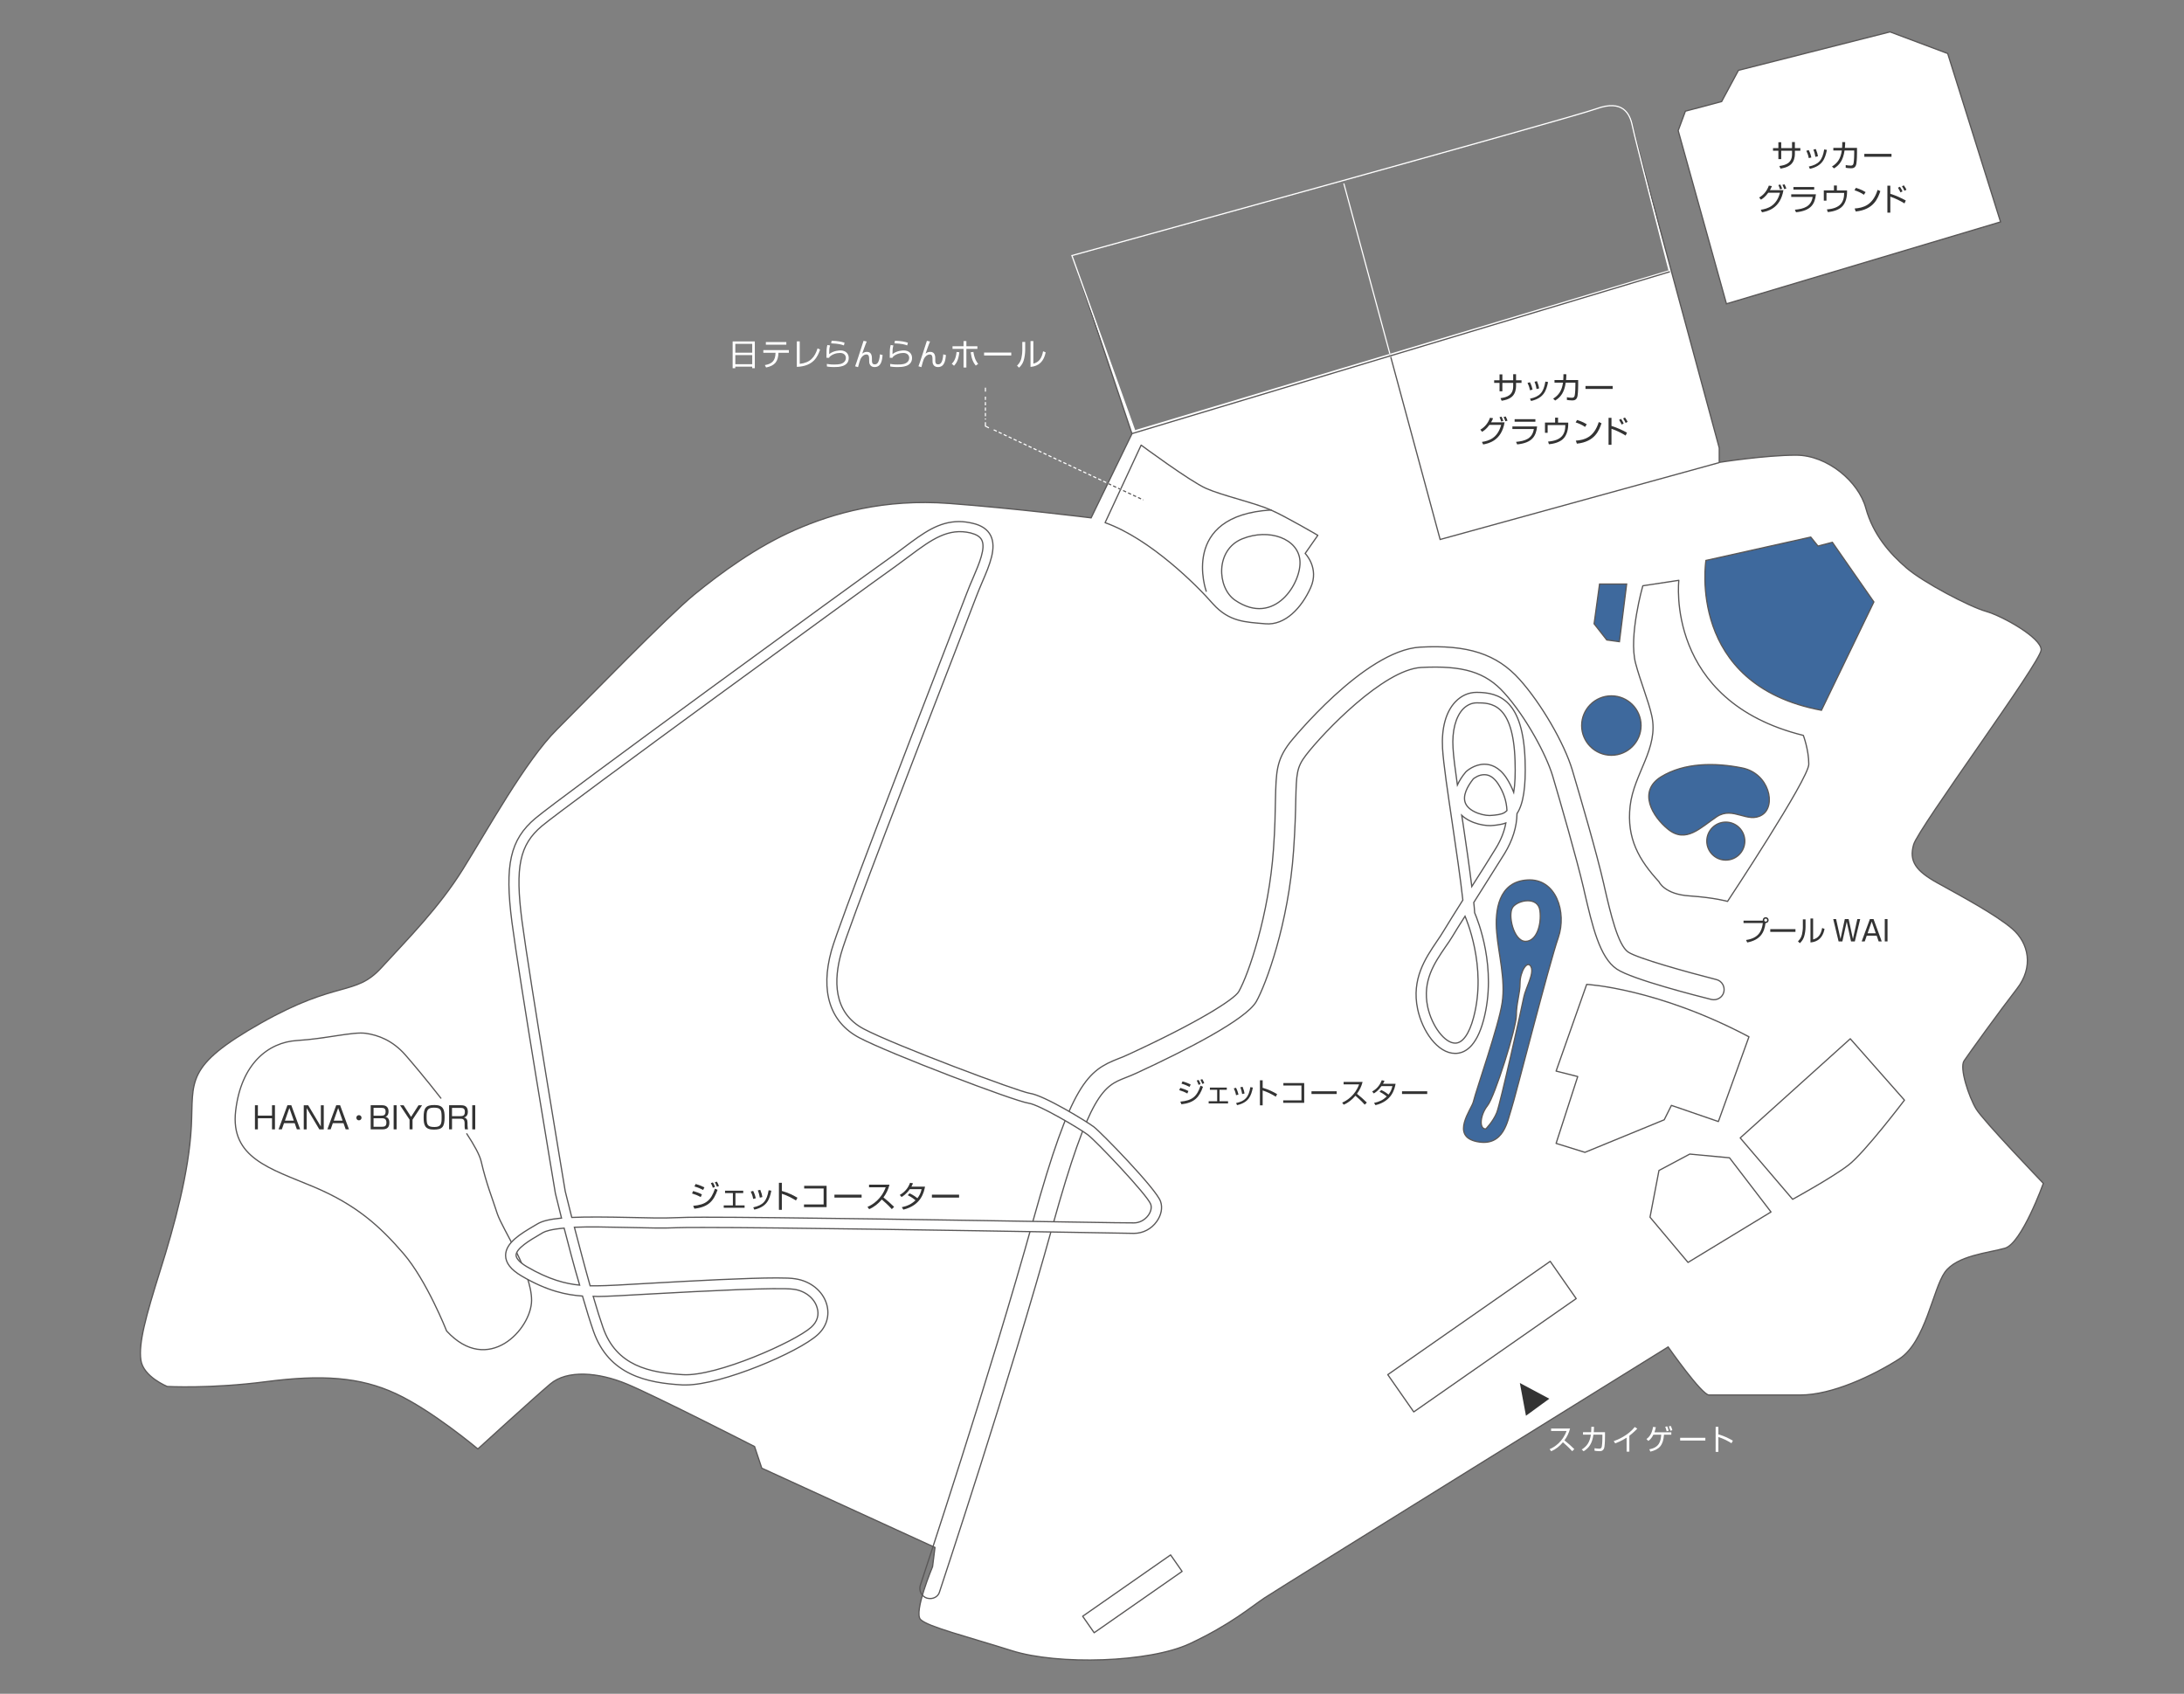 <?xml version="1.0" encoding="utf-8"?>
<!-- Generator: Adobe Illustrator 23.1.0, SVG Export Plug-In . SVG Version: 6.00 Build 0)  -->
<svg version="1.1" id="map" xmlns="http://www.w3.org/2000/svg" xmlns:xlink="http://www.w3.org/1999/xlink" x="0px" y="0px"
	 viewBox="0 0 1000 775.5" style="enable-background:new 0 0 1000 775.5;" xml:space="preserve">
<rect x="0" y="0" width="1000" height="775.5" fill="#808080" stroke="none"/>
<style type="text/css">
	.st0{display:none;}
	.st1{display:inline;fill:#7D7D7D;}
	.st2{fill:#FFFFFF;}
	.st3{fill:none;stroke:#595757;stroke-width:0.567;stroke-miterlimit:10;}
	.st4{fill:#7D7D7D;}
	.st5{fill:none;stroke:#FFFFFF;stroke-width:0.567;stroke-miterlimit:10;}
	.st6{fill:none;stroke:#595757;stroke-width:0.567;stroke-linecap:round;stroke-linejoin:round;stroke-miterlimit:10;}
	.st7{fill:none;stroke:#595757;stroke-width:0.567;stroke-linecap:round;stroke-linejoin:round;stroke-miterlimit:10;}
	.st8{fill:#3E699D;}
	.st9{fill:#333333;}
	.st10{fill:none;stroke:#FFFFFF;stroke-width:0.516;stroke-dasharray:1.504,0.988;}
	.st11{fill:none;stroke:#FFFFFF;stroke-width:0.516;stroke-dasharray:1.516,1;}
	.st12{fill:none;stroke:#595757;stroke-width:0.516;stroke-dasharray:1.516,1;}
	.st13{fill:none;stroke:#FFFFFF;stroke-width:0.516;}
</style>
<g id="_x31_000_x5F_610" class="st0">
	<rect class="st1" width="1000" height="1529.1"/>
</g>
<g>
	<g>
		<path class="st2" d="M218.8,663.4c0,0-20.9-17.6-37.5-25.3c-16.5-7.7-34.1-8.8-59.5-5.5c-25.3,3.3-45.2,2.2-45.2,2.2
			s-11-4.4-12.1-12.1c-1.1-7.7,2.2-19.8,8.8-40.8c6.6-20.9,13.2-45.2,14.3-66.1c1.1-20.9-3.3-27.5,31.9-47.4s43-12.1,55.1-25.3
			c12.1-13.2,26.4-27.5,37.4-45.2c11-17.6,28.6-49.6,43-63.9c14.3-14.3,50.7-51.8,62.8-61.7c12.1-9.9,28.6-22,46.3-29.7
			c17.6-7.7,40.8-14.3,70.5-12.1s65,6.6,65,6.6l18.7-38.5L490.9,117c0,0,228-62.8,240.1-67.2s15.4,2.2,16.5,7.7
			s39.7,147.6,39.7,147.6v6.6c0,0,20.9-3.3,35.2-3.3s28.6,12.1,31.9,24.2c3.3,12.1,11,20.9,18.7,27.5s28.6,17.6,36.3,19.8
			c7.7,2.2,25.3,12.1,25.3,17.6s-56.2,81.5-58.4,89.2s1.1,12.1,11,17.6s26.4,14.3,34.1,20.9c7.7,6.6,9.9,17.6,2.2,27.5
			s-22,29.7-24.2,33s2.2,16.5,5.5,22s30.8,34.1,30.8,34.1s-9.9,27.5-17.6,29.7c-7.7,2.2-22,3.3-27.5,11s-8.8,31.9-20.9,39.7
			c-12.1,7.7-30.8,16.5-45.2,16.5h-41.9c-3.3,0-18.7-22-18.7-22S585.6,727.2,579,731.6c-6.6,4.4-15.4,12.1-34.1,20.9
			c-18.7,8.8-60.6,9.9-81.5,3.3c-20.9-6.6-38.6-11-41.9-14.3s5.5-24.2,5.5-24.2l1.1-8.8l-79.3-36.3l-3.3-9.9
			c0,0-45.2-23.1-58.4-28.6c-13.2-5.5-27.5-6.6-35.2,0C244.2,640.2,218.8,663.4,218.8,663.4"/>
	</g>
	<g>
		<path class="st3" d="M218.8,663.4c0,0-20.9-17.6-37.5-25.3c-16.5-7.7-34.1-8.8-59.5-5.5c-25.3,3.3-45.2,2.2-45.2,2.2
			s-11-4.4-12.1-12.1c-1.1-7.7,2.2-19.8,8.8-40.8c6.6-20.9,13.2-45.2,14.3-66.1c1.1-20.9-3.3-27.5,31.9-47.4s43-12.1,55.1-25.3
			c12.1-13.2,26.4-27.5,37.4-45.2c11-17.6,28.6-49.6,43-63.9c14.3-14.3,50.7-51.8,62.8-61.7c12.1-9.9,28.6-22,46.3-29.7
			c17.6-7.7,40.8-14.3,70.5-12.1s65,6.6,65,6.6l18.7-38.5L490.9,117c0,0,228-62.8,240.1-67.2s15.4,2.2,16.5,7.7
			s39.7,147.6,39.7,147.6v6.6c0,0,20.9-3.3,35.2-3.3s28.6,12.1,31.9,24.2c3.3,12.1,11,20.9,18.7,27.5s28.6,17.6,36.3,19.8
			c7.7,2.2,25.3,12.1,25.3,17.6s-56.2,81.5-58.4,89.2s1.1,12.1,11,17.6s26.4,14.3,34.1,20.9c7.7,6.6,9.9,17.6,2.2,27.5
			s-22,29.7-24.2,33s2.2,16.5,5.5,22s30.8,34.1,30.8,34.1s-9.9,27.5-17.6,29.7c-7.7,2.2-22,3.3-27.5,11s-8.8,31.9-20.9,39.7
			c-12.1,7.7-30.8,16.5-45.2,16.5h-41.9c-3.3,0-18.7-22-18.7-22S585.6,727.2,579,731.6c-6.6,4.4-15.4,12.1-34.1,20.9
			c-18.7,8.8-60.6,9.9-81.5,3.3c-20.9-6.6-38.6-11-41.9-14.3s5.5-24.2,5.5-24.2l1.1-8.8l-79.3-36.3l-3.3-9.9
			c0,0-45.2-23.1-58.4-28.6c-13.2-5.5-27.5-6.6-35.2,0C244.2,640.2,218.8,663.4,218.8,663.4z"/>
	</g>
	<g>
		<polygon class="st2" points="790.5,139.1 768.4,59.8 771.7,50.9 788.3,46.5 796,32.2 865.4,14.6 891.8,24.5 916,101.6 		"/>
	</g>
	<g>
		<polygon class="st3" points="790.5,139.1 768.4,59.8 771.7,50.9 788.3,46.5 796,32.2 865.4,14.6 891.8,24.5 916,101.6 		"/>
	</g>
	<g>
		<path class="st4" d="M519.5,197l-28.7-80c0,0,228-62.8,240.1-67.2c12.1-4.4,15.4,2.2,16.5,7.7s16.8,66.2,16.8,66.2"/>
	</g>
	<g>
		<path class="st5" d="M519.5,197l-28.7-80c0,0,228-62.8,240.1-67.2c12.1-4.4,15.4,2.2,16.5,7.7s16.8,66.2,16.8,66.2"/>
	</g>
	<g>
		<polyline class="st3" points="615.3,84 659.4,247 787.2,211.8 		"/>
	</g>
	<g>
		<line class="st5" x1="615.3" y1="84" x2="636.8" y2="163.5"/>
	</g>
	<g>
		<line class="st3" x1="764.6" y1="124.4" x2="518.4" y2="198.5"/>
	</g>
	<g>
		<path class="st6" d="M213.73,519.1c3.38,5.14,5.88,9.65,6.57,12.6c2.5,10.7,5,16.5,7.4,24c2.5,7.4,15.7,26.4,15.7,39.7
			c-0.1,13.2-19.9,34.6-38.9,14c0,0-9.1-23.1-19.8-35.5s-21.5-22.3-41.3-30.6s-38-13.2-35.5-34.7s14.9-31.4,28.1-32.2
			c13.2-0.8,25.6-4.1,31.4-3.3c5.8,0.8,12.4,3.3,18.2,9.9c2.61,2.97,9.37,10.94,16.26,19.79"/>
	</g>
	<g>
		<path class="st6" d="M506,239.3l16.5-35.5c0,0,22.3,16.5,29.7,19.8s22.3,6.6,29.7,9.9c7.4,3.3,21.5,11.6,21.5,11.6l-5.8,8.3
			c0,0,6.6,6.6,2.5,15.7s-11.6,17.3-20.7,16.5c-9.1-0.8-16.5-0.8-24-9.1C548.2,268.2,526.7,246.7,506,239.3z"/>
	</g>
	<g>
		<path class="st6" d="M552.3,270.7c0,0-12.4-34.7,29.7-37.2"/>
	</g>
	<g>
		<path class="st6" d="M565.5,274.8c-8.3-5.7-9.1-23.1,3.3-28.1c12.4-5,25.6,0,26.4,9.9C596.1,266.6,583.7,287.2,565.5,274.8z"/>
	</g>
	<g>
		<path class="st6" d="M759.6,403.7c-9.1-9.9-14.9-19.8-13.2-34.7c1.7-14.9,13.2-26.4,9.9-41.3c-1.4-6.5-5.3-16-7.4-24
			c-3.3-12.4,3.3-35.5,3.3-35.5l16.5-2.5c0,0-6.6,55.3,57,71c0,0,2.5,6.6,2.5,13.2S791,412.7,791,412.7s-5.8-1.7-17.3-2.5
			C762.1,409.5,759.6,403.7,759.6,403.7z"/>
	</g>
	<g>
		<path class="st6" d="M712.5,490.4l14-39.7c0,0,32.2,1.7,74.3,24l-14,38.8l-21.5-7.4l-3.3,6.6l-36.3,14.9l-13.2-4.1l9.9-30.6
			L712.5,490.4z"/>
	</g>
</g>
<polygon class="st6" points="772.9,578 755.5,557.3 759.6,535.9 773.7,528.4 791.9,530.1 810.9,554.9 "/>
<g>
	<g>
		<path class="st6" d="M820.8,549.1l-24-28.1l50.4-45.4l24.8,28.1c0,0-18.2,24-25.6,29.7C838.9,539.2,820.8,549.1,820.8,549.1z"/>
	</g>
</g>
<rect x="633.44" y="601.3" transform="matrix(0.82 -0.572 0.572 0.82 -227.936 498.648)" class="st7" width="90.7" height="20.8"/>
<rect x="494.21" y="724.92" transform="matrix(0.82 -0.572 0.572 0.82 -324.18 428.261)" class="st7" width="49.1" height="9.2"/>
<g>
	<g>
		<path class="st8" d="M763.8,379.7c-7.2-5.8-14-17.3-3.3-24c10.7-6.6,24.8-6.6,37.2-4.1s15.7,17.4,9.1,21.5
			c-6.6,4.1-13.2-4.1-20.7,0.8C778.6,378.9,772,386.3,763.8,379.7"/>
	</g>
	<g>
		<path class="st3" d="M763.8,379.7c-7.2-5.8-14-17.3-3.3-24c10.7-6.6,24.8-6.6,37.2-4.1s15.7,17.4,9.1,21.5
			c-6.6,4.1-13.2-4.1-20.7,0.8C778.6,378.9,772,386.3,763.8,379.7z"/>
	</g>
	<g>
		<path class="st8" d="M798.9,385.1c0,4.8-3.9,8.7-8.7,8.7s-8.7-3.9-8.7-8.7c0-4.8,3.9-8.7,8.7-8.7S798.9,380.3,798.9,385.1"/>
	</g>
	<g>
		<path class="st3" d="M798.9,385.1c0,4.8-3.9,8.7-8.7,8.7s-8.7-3.9-8.7-8.7c0-4.8,3.9-8.7,8.7-8.7S798.9,380.3,798.9,385.1z"/>
	</g>
	<g>
		<path class="st8" d="M781.1,256.6c0,0-9.1,57,52.9,68.6l24-49.6l-19-27.3l-6.6,1.7l-3.3-4.1L781.1,256.6z"/>
	</g>
	<g>
		<path class="st3" d="M781.1,256.6c0,0-9.1,57,52.9,68.6l24-49.6l-19-27.3l-6.6,1.7l-3.3-4.1L781.1,256.6z"/>
	</g>
	<g>
		<path class="st8" d="M699.3,402.9c-13.2,0.8-14.9,14-14,24c0.8,9.9,4.1,21.5,2.5,32.2s-11.7,39.3-13.2,45.4
			c-0.8,3.3-10.7,15.7,1.7,18.2s14-9.9,15.7-14.9c1.7-5,17.4-66.9,21.5-78.5C717.5,417.7,712.5,402,699.3,402.9 M697.7,456.6
			c-0.8,4.1-10.7,48.7-12.4,52.9c-1.7,4.1-5,7.4-5,7.4c-3.3,0-2.5-6.6,0.8-10.7s13.2-35.5,13.2-41.3S696,455,696,450s3.3-10.7,5-7.4
			C702.6,445.8,698.5,452.4,697.7,456.6 M698.5,431c-5.5,0-8.3-12.4-5.8-15.7c2.5-3.3,11.6-5,12.4,1.7
			C705.9,423.5,703.5,431,698.5,431"/>
	</g>
	<g>
		<path class="st3" d="M699.3,402.9c-13.2,0.8-14.9,14-14,24c0.8,9.9,4.1,21.5,2.5,32.2s-11.7,39.3-13.2,45.4
			c-0.8,3.3-10.7,15.7,1.7,18.2s14-9.9,15.7-14.9c1.7-5,17.4-66.9,21.5-78.5C717.5,417.7,712.5,402,699.3,402.9z M697.7,456.6
			c-0.8,4.1-10.7,48.7-12.4,52.9c-1.7,4.1-5,7.4-5,7.4c-3.3,0-2.5-6.6,0.8-10.7s13.2-35.5,13.2-41.3S696,455,696,450s3.3-10.7,5-7.4
			C702.6,445.8,698.5,452.4,697.7,456.6z M698.5,431c-5.5,0-8.3-12.4-5.8-15.7c2.5-3.3,11.6-5,12.4,1.7
			C705.9,423.5,703.5,431,698.5,431z"/>
	</g>
	<g>
		<path class="st8" d="M751.4,332.2c0,7.5-6.1,13.6-13.6,13.6s-13.6-6.1-13.6-13.6s6.1-13.6,13.6-13.6
			C745.3,318.6,751.4,324.7,751.4,332.2"/>
	</g>
	<g>
		<path class="st3" d="M751.4,332.2c0,7.5-6.1,13.6-13.6,13.6s-13.6-6.1-13.6-13.6s6.1-13.6,13.6-13.6
			C745.3,318.6,751.4,324.7,751.4,332.2z"/>
	</g>
	<g>
		<polygon class="st8" points="741.5,293.8 735.7,293 729.9,285.6 732.4,267.4 744.8,267.4 		"/>
	</g>
	<g>
		<polygon class="st3" points="741.5,293.8 735.7,293 729.9,285.6 732.4,267.4 744.8,267.4 		"/>
	</g>
	<g>
		<path class="st3" d="M425.9,731.9c-0.5,0-1-0.1-1.5-0.2c-2.5-0.8-3.8-3.5-3-5.9c0.3-1,32.1-96.5,51.7-167.2
			c17.5-63,25-68.4,39-73.9c1.4-0.5,2.8-1.1,4.3-1.8c32-14.7,48.7-25.3,50.8-28.9c4.5-7.9,13.8-35.2,15.9-65.2
			c0.7-9.8,0.8-16.9,0.9-22.6c0.3-12.8,0.4-18.1,6.6-26.2c0.3-0.4,34-42.2,59.6-43.7c21.8-1.2,35.1,3.1,45.6,14.8
			c9.8,10.9,20.4,29.1,24.1,41.4c3.8,12.8,11.2,38.1,14.4,52.1l0.4,1.8c2.7,11.7,6.1,26.3,10.8,29.5c4.3,2.9,27.1,9.2,40.4,12.6
			c2.5,0.6,4,3.2,3.4,5.7s-3.2,4-5.7,3.4c-6-1.5-36.4-9.2-43.3-13.9c-7.9-5.3-11.2-19.8-14.8-35.2l-0.4-1.8
			c-3.2-13.7-10.7-39.7-14.2-51.5c-2.9-9.6-12.1-26.8-22.1-37.9c-8.6-9.6-18.9-12.7-38.1-11.7c-17.2,1-44.7,29.7-52.7,40.1
			c-4.3,5.6-4.4,8.5-4.7,20.6c-0.1,5.5-0.3,13-1,23.1c-2.3,33.4-12.7,61.5-17.1,69.2c-4.8,8.3-32.5,22.4-55,32.8
			c-1.7,0.8-3.3,1.4-4.8,2c-9.9,3.9-16.4,6.4-33.4,67.7c-19.6,70.9-51.5,166.7-51.8,167.7C429.7,730.7,427.9,731.9,425.9,731.9z"/>
	</g>
	<g>
		<path class="st2" d="M314,634.1c-0.5,0-0.9,0-1.4,0c-16.3-0.9-33.9-4.5-40.9-24.7c-1.4-4-3.1-9.4-5-16c-7.2-0.5-16-2.2-27.9-9.2
			c-4.9-2.9-7.3-6-7.3-9.4c0-5.8,6.9-9.9,13-13.5l1.7-1c2.2-1.3,5.6-2.1,10.9-2.6c-1.7-6.8-2.8-11.3-2.8-11.3
			c-0.2-1.2-16.6-98.8-19.9-124.2c-3.4-26.2-0.8-37.8,10.7-47.5c10.7-9.1,145.8-107.6,162.1-119.1c2.4-1.7,4.7-3.4,6.8-5
			c8.8-6.6,15.8-11.8,25.2-11.8c2,0,4.1,0.3,6.2,0.8c4,0.9,6.8,2.8,8.2,5.6c2.8,5.6-0.4,13.3-3.9,21.4c-0.9,2.2-1.9,4.4-2.7,6.6
			c-1.2,3.1-5,13-10.2,26.5c-17,43.9-48.6,125.6-51.7,136.9c-3.2,11.5-4,26.9,10.4,34.5c14,7.4,70.8,28.7,76.1,29.5
			c6.5,0.9,26,12.9,29.2,15.3s28.6,28.4,30.6,34.2c1,2.9,0.3,6.3-1.8,9.2c-2.4,3.4-6.3,5.4-10.4,5.4c-1.6,0-12.7-0.2-29.5-0.5
			c-46.8-0.8-134-2.2-167.5-2.2c-5.9,0-9.9,0-11.9,0.1c-6.3,0.3-14.4,0.1-22.8-0.1c-8.8-0.2-18.1-0.4-24.5-0.1
			c2,7.6,4.6,17.6,7.2,26.8c1.2,0,2.4,0,3.6,0c3.2,0,13.1-0.5,24.6-1.2c19.5-1.1,43.8-2.4,57.3-2.4c4,0,6.7,0.1,8.4,0.4
			c6.9,1,12.6,5.5,14.4,11.6c1.5,5.1,0,10.3-4.1,14C365.7,619.1,330.5,634.1,314,634.1 M271.6,593.5c1.7,5.9,3.2,10.6,4.5,14.3
			c6.1,17.6,21.3,20.7,36.7,21.6c15.3,0.9,51.2-15.1,58.6-21.7c2.8-2.5,3.8-5.7,2.7-9.1c-1.3-4.3-5.5-7.6-10.6-8.3
			c-6.7-1-41.3,0.8-64.8,2.1c-12,0.7-21.5,1.2-24.9,1.2C273.1,593.6,272.4,593.5,271.6,593.5 M258.3,562.3c-5.9,0.5-8.5,1.4-9.6,2
			l-1.7,1c-4.3,2.5-10.7,6.3-10.7,9.4c0,1.5,1.8,3.4,5,5.3c10.1,5.9,17.8,7.8,24.1,8.4C262.7,579.3,260.2,569.6,258.3,562.3
			 M322.2,557.3c33.6,0,120.8,1.4,167.6,2.2c16.2,0.3,27.9,0.4,29.4,0.4c2.5,0,5-1.3,6.6-3.5c1.2-1.7,1.6-3.5,1.1-5
			c-1.4-4.1-25.1-29.1-28.9-31.9c-3.9-2.9-22.1-13.7-27-14.4c-6.5-0.9-64-22.8-77.6-30c-13.4-7.1-17.9-21.2-12.7-39.9
			c3.2-11.5,34.8-93.4,51.8-137.3c5.2-13.5,9-23.3,10.2-26.4c0.9-2.3,1.8-4.6,2.8-6.8c2.9-6.8,5.9-13.8,4-17.5
			c-0.8-1.5-2.4-2.5-5.1-3.2c-10.2-2.4-17.7,2.9-27.6,10.3c-2.2,1.6-4.4,3.3-6.9,5.1c-13.2,9.3-151.1,109.8-161.8,118.8
			c-10.2,8.6-12.3,18.7-9.1,43.4c3.3,25.2,19.6,122.6,19.8,123.8c0,0,1.2,4.8,3,12c6.7-0.3,16.5-0.2,25.8,0
			c8.2,0.2,16.2,0.4,22.5,0.1C312.2,557.4,316.2,557.3,322.2,557.3"/>
	</g>
	<g>
		<path class="st3" d="M314,634.1c-0.5,0-0.9,0-1.4,0c-16.3-0.9-33.9-4.5-40.9-24.7c-1.4-4-3.1-9.4-5-16c-7.2-0.5-16-2.2-27.9-9.2
			c-4.9-2.9-7.3-6-7.3-9.4c0-5.8,6.9-9.9,13-13.5l1.7-1c2.2-1.3,5.6-2.1,10.9-2.6c-1.7-6.8-2.8-11.3-2.8-11.3
			c-0.2-1.2-16.6-98.8-19.9-124.2c-3.4-26.2-0.8-37.8,10.7-47.5c10.7-9.1,145.8-107.6,162.1-119.1c2.4-1.7,4.7-3.4,6.8-5
			c8.8-6.6,15.8-11.8,25.2-11.8c2,0,4.1,0.3,6.2,0.8c4,0.9,6.8,2.8,8.2,5.6c2.8,5.6-0.4,13.3-3.9,21.4c-0.9,2.2-1.9,4.4-2.7,6.6
			c-1.2,3.1-5,13-10.2,26.5c-17,43.9-48.6,125.6-51.7,136.9c-3.2,11.5-4,26.9,10.4,34.5c14,7.4,70.8,28.7,76.1,29.5
			c6.5,0.9,26,12.9,29.2,15.3s28.6,28.4,30.6,34.2c1,2.9,0.3,6.3-1.8,9.2c-2.4,3.4-6.3,5.4-10.4,5.4c-1.6,0-12.7-0.2-29.5-0.5
			c-46.8-0.8-134-2.2-167.5-2.2c-5.9,0-9.9,0-11.9,0.1c-6.3,0.3-14.4,0.1-22.8-0.1c-8.8-0.2-18.1-0.4-24.5-0.1
			c2,7.6,4.6,17.6,7.2,26.8c1.2,0,2.4,0,3.6,0c3.2,0,13.1-0.5,24.6-1.2c19.5-1.1,43.8-2.4,57.3-2.4c4,0,6.7,0.1,8.4,0.4
			c6.9,1,12.6,5.5,14.4,11.6c1.5,5.1,0,10.3-4.1,14C365.7,619.1,330.5,634.1,314,634.1z M271.6,593.5c1.7,5.9,3.2,10.6,4.5,14.3
			c6.1,17.6,21.3,20.7,36.7,21.6c15.3,0.9,51.2-15.1,58.6-21.7c2.8-2.5,3.8-5.7,2.7-9.1c-1.3-4.3-5.5-7.6-10.6-8.3
			c-6.7-1-41.3,0.8-64.8,2.1c-12,0.7-21.5,1.2-24.9,1.2C273.1,593.6,272.4,593.5,271.6,593.5z M258.3,562.3c-5.9,0.5-8.5,1.4-9.6,2
			l-1.7,1c-4.3,2.5-10.7,6.3-10.7,9.4c0,1.5,1.8,3.4,5,5.3c10.1,5.9,17.8,7.8,24.1,8.4C262.7,579.3,260.2,569.6,258.3,562.3z
			 M322.2,557.3c33.6,0,120.8,1.4,167.6,2.2c16.2,0.3,27.9,0.4,29.4,0.4c2.5,0,5-1.3,6.6-3.5c1.2-1.7,1.6-3.5,1.1-5
			c-1.4-4.1-25.1-29.1-28.9-31.9c-3.9-2.9-22.1-13.7-27-14.4c-6.5-0.9-64-22.8-77.6-30c-13.4-7.1-17.9-21.2-12.7-39.9
			c3.2-11.5,34.8-93.4,51.8-137.3c5.2-13.5,9-23.3,10.2-26.4c0.9-2.3,1.8-4.6,2.8-6.8c2.9-6.8,5.9-13.8,4-17.5
			c-0.8-1.5-2.4-2.5-5.1-3.2c-10.2-2.4-17.7,2.9-27.6,10.3c-2.2,1.6-4.4,3.3-6.9,5.1c-13.2,9.3-151.1,109.8-161.8,118.8
			c-10.2,8.6-12.3,18.7-9.1,43.4c3.3,25.2,19.6,122.6,19.8,123.8c0,0,1.2,4.8,3,12c6.7-0.3,16.5-0.2,25.8,0
			c8.2,0.2,16.2,0.4,22.5,0.1C312.2,557.4,316.2,557.3,322.2,557.3z"/>
	</g>
	<g>
		<path class="st3" d="M666.3,482.3L666.3,482.3c-8.1,0-15.1-10.3-17.2-20.3c-2.9-13.8,3.6-23.3,8.8-31c1.1-1.6,2.1-3.1,3-4.6
			c2.1-3.5,5.5-8.9,8.9-14.3c-1.1-10-3-22.7-4.8-35c-2.1-14.2-4.1-27.5-4.5-34.5c-0.5-9.2,1.5-16.7,5.9-21.3c2.7-2.8,6-4.3,9.7-4.3
			c10.5,0,21.3,3.7,22.2,31.2c0.4,12.1-0.8,19.9-3.7,24.3c-0.1,6.1-2,12.2-5.7,18.3c-3.1,5-7.5,11.9-11.7,18.6l-2.4,3.8
			c0.2,1.6,0.3,3.2,0.4,4.7c1.4,3.3,10.4,25.3,4.1,49.1C675.9,479.7,670.4,482.3,666.3,482.3z M670.8,419.5
			c-2.3,3.6-4.4,6.9-5.8,9.3c-0.9,1.5-2,3.1-3.2,4.8c-5,7.3-10.6,15.5-8.1,27.4c1.9,8.8,7.8,16.6,12.6,16.6l0,0
			c3.4,0,6.4-4.2,8.4-11.7C681,442.4,671,420,670.8,419.5z M669.3,373.3c0.2,1.1,0.3,2.1,0.5,3.2c1.5,10.1,3,20.4,4.1,29.4
			c4-6.3,8.1-12.7,11-17.5c2.4-3.9,3.9-7.8,4.6-11.6c-1.6,0.6-3.2,0.8-4.6,1l-1,0.1C680.6,378.4,673.6,377.3,669.3,373.3z
			 M674.6,356.6c-2.6,3.3-5.2,7.8-3.5,11.4c2,4.1,9.2,5.8,12.2,5.3l1.1-0.1c2.5-0.3,4.2-0.6,5.6-2.1c-0.2-4.4-1.6-8.5-4.1-12.3
			c-1.8-2.7-3.9-4.1-6.1-4.1C677.2,354.6,675.1,356.2,674.6,356.6z M679.7,349.9c2.7,0,6.6,1.1,10,6.2c1.4,2.1,2.5,4.4,3.4,6.7
			c0.6-3.7,0.8-8.5,0.6-14.4c-0.8-26.6-11.2-26.6-17.5-26.6c-2.4,0-4.5,1-6.3,2.8c-3.4,3.6-5.1,10.1-4.6,17.8c0.2,3.9,1,9.9,2,17
			c0.9-1.9,2.1-3.9,3.8-5.9c0.1-0.1,0.2-0.2,0.3-0.3C671.5,353.1,675,349.9,679.7,349.9z"/>
	</g>
</g>
<g>
	<path class="st9" d="M695.9,633.2l13.5,7.2l-10.7,7.8L695.9,633.2z"/>
</g>
<line class="st10" x1="451.2" y1="181.6" x2="451.2" y2="192.1"/>
<line class="st11" x1="455" y1="196.8" x2="523.5" y2="228.9"/>
<line class="st12" x1="507.4" y1="221.4" x2="523.5" y2="228.9"/>
<path class="st13" d="M524.6,229.4l1.6,0.8 M451.2,193.3v1.8l1.6,0.8 M451.2,177.5v1.8"/>
<g>
	<g>
		<path class="st9" d="M320.85,548.08c-1.32-0.73-2.63-1.25-3.99-1.65l0.52-1.12c1.2,0.32,2.9,0.94,4.01,1.55L320.85,548.08z
			 M317.39,552.09c5.79-0.5,8.17-2.44,9.97-7.86l1.2,0.53c-1.81,5.18-4.24,7.89-10.63,8.64L317.39,552.09z M321.96,544.82
			c-1.08-0.58-2.41-1.15-3.99-1.6l0.53-1.12c1.85,0.5,3.22,1.13,4.03,1.53L321.96,544.82z M326.38,543.81
			c-0.18-0.66-0.25-0.81-0.9-2.14l0.95-0.28c0.49,0.84,0.67,1.22,0.94,2.09L326.38,543.81z M328.25,543.34
			c-0.56-1.34-0.62-1.5-0.95-2.03l0.92-0.29c0.27,0.42,0.55,0.85,0.97,1.98L328.25,543.34z"/>
		<path class="st9" d="M340.31,545.16v1.09h-3.57v5.64h4.19v1.09h-9.55v-1.09h4.19v-5.64h-3.59v-1.09H340.31z"/>
		<path class="st9" d="M344.87,548.92c-0.27-1.54-0.76-2.62-1.12-3.36l1.11-0.31c0.76,1.51,1.04,2.62,1.2,3.38L344.87,548.92z
			 M344.89,552.79c4.48-0.97,6.22-2.84,7.05-7.84l1.23,0.21c-0.81,4.02-2,7.35-7.79,8.67L344.89,552.79z M347.9,548.35
			c-0.13-0.83-0.36-2-0.92-3.32l1.12-0.27c0.66,1.78,0.8,2.16,0.98,3.31L347.9,548.35z"/>
		<path class="st9" d="M357.99,541.56v3.71c3.15,0.88,5.42,2.11,7.14,3.12l-0.67,1.25c-2.55-1.53-3.95-2.2-6.47-3.07v7.34h-1.34
			v-12.36H357.99z"/>
		<path class="st9" d="M378.48,542.93v9.75h-10.35v-1.22h8.99v-7.31h-8.91v-1.22H378.48z"/>
		<path class="st9" d="M394.51,546.98v1.34h-12.44v-1.34H394.51z"/>
		<path class="st9" d="M397.19,552.57c2.35-0.94,6.44-3.63,8.36-8.98h-7.63v-1.2h9.36c-0.52,2.12-1.47,4.1-2.77,5.84
			c1.7,1.36,3.33,2.79,4.88,4.33l-1.04,1.04c-0.79-0.88-1.81-1.99-4.59-4.41c-1.58,1.88-3.52,3.46-5.79,4.43L397.19,552.57z"/>
		<path class="st9" d="M416.47,546.36c1.84,0.84,3.22,1.93,3.59,2.24c0.88-1.13,1.53-2.33,1.92-4.15h-5.39
			c-1.64,2.31-3.17,3.24-3.8,3.6l-0.81-0.95c2.93-1.63,4.16-4.01,4.73-5.56l1.34,0.25c-0.15,0.38-0.34,0.79-0.73,1.51h6.22
			c-0.46,2.51-1.75,8.54-9.92,10.53l-0.71-1.11c2.52-0.52,4.44-1.43,6.28-3.17c-1.67-1.4-2.98-2.04-3.56-2.33L416.47,546.36z"/>
		<path class="st9" d="M439.14,546.98v1.34H426.7v-1.34H439.14z"/>
	</g>
</g>
<g>
	<g>
		<path class="st9" d="M124.55,512h-6.47v5.08h-1.35v-11.04h1.35v4.75h6.47v-4.75h1.34v11.04h-1.34V512z"/>
		<path class="st9" d="M137.44,517.08h-1.51l-1-2.83h-4.89l-0.99,2.83h-1.51l4.06-11.04h1.78L137.44,517.08z M132.5,507.29
			l-2.03,5.79h4.05L132.5,507.29z"/>
		<path class="st9" d="M141.11,506.04l5.8,9.74v-9.74h1.33v11.04h-2.03l-5.79-9.74v9.74h-1.34v-11.04H141.11z"/>
		<path class="st9" d="M159.79,517.08h-1.51l-1-2.83h-4.89l-0.99,2.83h-1.51l4.06-11.04h1.78L159.79,517.08z M154.84,507.29
			l-2.03,5.79h4.05L154.84,507.29z"/>
		<path class="st9" d="M165.54,511.76c0,0.67-0.55,1.19-1.19,1.19c-0.66,0-1.19-0.53-1.19-1.19c0-0.67,0.53-1.19,1.19-1.19
			C164.99,510.57,165.54,511.09,165.54,511.76z"/>
		<path class="st9" d="M175.05,506.04c2.13,0,2.86,1.3,2.86,2.83c0,0.91-0.22,2-1.43,2.45c0.64,0.21,1.79,0.57,1.79,2.63
			c0,1.46-0.38,3.12-3.08,3.12h-5.46v-11.04H175.05z M171.04,507.23v3.6h3.52c1.37,0,2-0.45,2-1.92c0-1.46-0.85-1.68-1.95-1.68
			H171.04z M171.04,512v3.89H175c1.25,0,1.93-0.42,1.93-1.95c0-1.93-1.4-1.95-2.19-1.95H171.04z"/>
		<path class="st9" d="M181.6,506.04v11.04h-1.36v-11.04H181.6z"/>
		<path class="st9" d="M188.89,517.08h-1.36v-4.45l-4.36-6.58h1.63l3.42,5.32l3.4-5.32h1.63l-4.36,6.58V517.08z"/>
		<path class="st9" d="M198.93,505.93c4.13,0,4.64,2.19,4.64,5.63c0,4.44-1.09,5.63-4.96,5.63c-4.15,0-4.64-2.19-4.64-5.63
			C193.97,507.14,195.05,505.93,198.93,505.93z M198.61,507.14c-3.17,0-3.28,1.63-3.28,4.43c0,3.39,0.34,4.43,3.6,4.43
			c3.17,0,3.28-1.63,3.28-4.43C202.21,508.17,201.86,507.14,198.61,507.14z"/>
		<path class="st9" d="M211.11,506.04c0.81,0,3.11,0.03,3.11,2.9c0,0.6-0.03,2.26-1.79,2.7c1.16,0.27,1.64,0.98,1.64,2.46v1.05
			c0,1.22,0.14,1.67,0.21,1.92h-1.4c-0.11-0.55-0.14-1.19-0.14-1.75v-1.11c0-1.95-1.08-2-2.03-2h-3.74v4.86h-1.34v-11.04H211.11z
			 M206.96,507.25v3.78h3.82c0.88,0,2.07-0.03,2.07-1.98c0-1.46-0.69-1.81-2-1.81H206.96z"/>
		<path class="st9" d="M217.6,506.04v11.04h-1.36v-11.04H217.6z"/>
	</g>
</g>
<g>
	<g>
		<path class="st9" d="M543.65,500.66c-1.22-0.68-2.44-1.16-3.71-1.53l0.48-1.04c1.12,0.3,2.69,0.87,3.72,1.44L543.65,500.66z
			 M540.44,504.38c5.37-0.47,7.58-2.26,9.26-7.29l1.12,0.49c-1.68,4.81-3.94,7.32-9.87,8.02L540.44,504.38z M544.67,497.63
			c-1-0.53-2.24-1.07-3.71-1.48l0.49-1.04c1.72,0.47,2.99,1.05,3.74,1.42L544.67,497.63z M548.78,496.7
			c-0.17-0.61-0.23-0.75-0.83-1.99l0.88-0.26c0.46,0.78,0.62,1.13,0.87,1.94L548.78,496.7z M550.51,496.26
			c-0.52-1.25-0.57-1.39-0.88-1.89l0.86-0.27c0.25,0.39,0.51,0.79,0.9,1.83L550.51,496.26z"/>
		<path class="st9" d="M561.72,497.95v1.01h-3.32v5.24h3.89v1.01h-8.87v-1.01h3.89v-5.24h-3.33v-1.01H561.72z"/>
		<path class="st9" d="M565.96,501.44c-0.25-1.43-0.7-2.43-1.04-3.12l1.03-0.29c0.7,1.4,0.96,2.43,1.12,3.13L565.96,501.44z
			 M565.97,505.03c4.16-0.9,5.77-2.64,6.54-7.28l1.14,0.19c-0.75,3.73-1.86,6.83-7.23,8.05L565.97,505.03z M568.76,500.91
			c-0.12-0.77-0.34-1.86-0.86-3.08l1.04-0.25c0.61,1.65,0.74,2,0.91,3.07L568.76,500.91z"/>
		<path class="st9" d="M578.14,494.6v3.45c2.92,0.82,5.03,1.96,6.63,2.9l-0.62,1.16c-2.37-1.42-3.67-2.04-6.01-2.85v6.81h-1.25
			V494.6H578.14z"/>
		<path class="st9" d="M597.16,495.88v9.05h-9.61v-1.13h8.35v-6.79h-8.27v-1.13H597.16z"/>
		<path class="st9" d="M612.04,499.64v1.25H600.5v-1.25H612.04z"/>
		<path class="st9" d="M614.54,504.82c2.18-0.87,5.98-3.37,7.76-8.33h-7.09v-1.12h8.68c-0.48,1.96-1.37,3.81-2.57,5.42
			c1.57,1.26,3.09,2.59,4.52,4.02l-0.96,0.96c-0.73-0.82-1.68-1.85-4.26-4.09c-1.47,1.74-3.26,3.21-5.37,4.11L614.54,504.82z"/>
		<path class="st9" d="M632.44,499.06c1.7,0.78,2.99,1.79,3.33,2.08c0.82-1.05,1.42-2.16,1.78-3.85h-5c-1.52,2.14-2.94,3-3.52,3.34
			l-0.75-0.88c2.72-1.51,3.86-3.72,4.39-5.16l1.25,0.23c-0.14,0.35-0.31,0.73-0.68,1.4H639c-0.43,2.33-1.63,7.93-9.2,9.78
			l-0.66-1.03c2.34-0.48,4.12-1.33,5.82-2.94c-1.55-1.3-2.77-1.9-3.3-2.16L632.44,499.06z"/>
		<path class="st9" d="M653.49,499.64v1.25h-11.54v-1.25H653.49z"/>
	</g>
</g>
<g>
	<g>
		<path class="st2" d="M345.61,156.32v12.26h-1.19v-0.71h-7.75v0.71h-1.21v-12.26H345.61z M336.68,161.48h7.75v-4.05h-7.75V161.48z
			 M336.68,166.75h7.75v-4.17h-7.75V166.75z"/>
		<path class="st2" d="M361.2,160.29v1.22h-4.76c-0.14,3.98-1.61,5.92-5.67,6.74l-0.56-1.09c3.54-0.59,4.83-2.24,4.89-5.64h-5.59
			v-1.22H361.2z M360.04,156.62v1.2h-9.37v-1.2H360.04z"/>
		<path class="st2" d="M366.19,166.59c4.8-0.53,6.88-3.01,8.15-7.09l1.16,0.56c-1.11,3.14-2.94,7.61-10.65,7.91v-11.67h1.33V166.59z
			"/>
		<path class="st2" d="M380.07,158.16c-0.35,1.33-0.41,1.79-0.42,3.98c2.09-1.7,4.93-1.7,5.16-1.7c2.3,0,3.81,1.39,3.81,3.45
			c0,4.17-4.93,4.17-6.67,4.17c-0.45,0-1.82,0-3.31-0.25l-0.06-1.19c0.67,0.11,1.61,0.28,3.38,0.28c2.25,0,3.57-0.21,4.59-1.18
			c0.49-0.46,0.76-1.16,0.76-1.83c0-1.32-0.98-2.3-2.69-2.3c-1.65,0-3.73,0.63-4.92,1.97c-0.03,0.13-0.03,0.15-0.04,0.28l-1.25-0.03
			c0.01-0.48,0.03-2.66,0.04-2.98c0.04-1.58,0.24-2.31,0.38-2.87L380.07,158.16z M386.41,158.15c-1.22-0.45-2.45-0.81-5.84-0.95
			l0.21-1.19c2.89,0.1,4.45,0.42,5.92,0.9L386.41,158.15z"/>
		<path class="st2" d="M396.85,156.35c-0.53,1.13-1.93,5.17-2.07,5.58c0.39-0.31,1.02-0.83,2.16-0.83c2.3,0,2.3,2.23,2.3,3.29v0.55
			c0,0.8,0,1.88,1.26,1.88c0.76,0,2.07-0.14,2.41-4.59l1.22,0.34c-0.24,2.4-0.63,5.49-3.68,5.49c-1.25,0-2.06-0.7-2.35-1.65
			c-0.08-0.29-0.13-0.56-0.13-1.54v-0.38c0-1.06-0.06-2.2-1.27-2.2c-0.95,0-2.09,0.74-2.77,2.28c-0.27,0.62-0.56,1.72-1.05,3.53
			l-1.34-0.39c0.55-1.33,2.47-7.42,2.89-8.66c0.42-1.26,0.71-2.13,0.97-3L396.85,156.35z"/>
		<path class="st2" d="M409.06,158.16c-0.35,1.33-0.41,1.79-0.42,3.98c2.09-1.7,4.93-1.7,5.16-1.7c2.3,0,3.81,1.39,3.81,3.45
			c0,4.17-4.93,4.17-6.67,4.17c-0.45,0-1.82,0-3.31-0.25l-0.06-1.19c0.67,0.11,1.61,0.28,3.38,0.28c2.25,0,3.57-0.21,4.59-1.18
			c0.49-0.46,0.76-1.16,0.76-1.83c0-1.32-0.98-2.3-2.69-2.3c-1.65,0-3.73,0.63-4.92,1.97c-0.03,0.13-0.03,0.15-0.04,0.28l-1.25-0.03
			c0.01-0.48,0.03-2.66,0.04-2.98c0.04-1.58,0.24-2.31,0.38-2.87L409.06,158.16z M415.4,158.15c-1.22-0.45-2.45-0.81-5.84-0.95
			l0.21-1.19c2.89,0.1,4.45,0.42,5.92,0.9L415.4,158.15z"/>
		<path class="st2" d="M425.85,156.35c-0.53,1.13-1.93,5.17-2.07,5.58c0.39-0.31,1.02-0.83,2.16-0.83c2.3,0,2.3,2.23,2.3,3.29v0.55
			c0,0.8,0,1.88,1.26,1.88c0.76,0,2.07-0.14,2.41-4.59l1.22,0.34c-0.24,2.4-0.63,5.49-3.68,5.49c-1.25,0-2.06-0.7-2.35-1.65
			c-0.08-0.29-0.13-0.56-0.13-1.54v-0.38c0-1.06-0.06-2.2-1.27-2.2c-0.95,0-2.09,0.74-2.77,2.28c-0.27,0.62-0.56,1.72-1.05,3.53
			l-1.34-0.39c0.55-1.33,2.47-7.42,2.89-8.66c0.42-1.26,0.71-2.13,0.97-3L425.85,156.35z"/>
		<path class="st2" d="M435.78,166.56c0.55-0.55,1.91-1.88,2.21-5.42l1.26,0.13c-0.39,3.66-1.39,5.08-2.42,6.19L435.78,166.56z
			 M442.48,156.17v2.37h5.04v1.18h-5.04v8.54h-1.3v-8.54h-5.04v-1.18h5.04v-2.37H442.48z M445.69,161.13
			c0.57,3.38,1.47,4.62,2.2,5.46l-1.12,0.81c-1.11-1.41-1.86-2.84-2.33-6.11L445.69,161.13z"/>
		<path class="st2" d="M463.03,161.42v1.34h-12.44v-1.34H463.03z"/>
		<path class="st2" d="M469.4,160.34c0,1.54-0.27,3.42-0.74,4.89c-0.55,1.67-1.58,2.65-2.07,3.11l-0.92-0.94
			c0.59-0.56,1.54-1.53,1.97-3.29c0.2-0.79,0.45-2.51,0.45-3.59v-3.95h1.32V160.34z M473.15,166.49c2.58-0.63,3.88-2.52,4.45-5.66
			l1.18,0.48c-1.18,6.04-5.37,6.51-6.93,6.67v-11.82h1.3V166.49z"/>
	</g>
</g>
<g>
	<g>
		<path class="st9" d="M692.86,171.34h1.3v2.76h2.51v1.2h-2.51v1.57c0,1.13-0.29,3.42-1.92,4.79c-1.54,1.3-3.63,1.65-4.67,1.82
			l-0.52-1.19c2.93-0.38,5.8-1.34,5.8-5.41v-1.58h-4.95v3.85h-1.3v-3.85h-2.46v-1.2h2.46v-2.69h1.3v2.69h4.95V171.34z"/>
		<path class="st9" d="M700.53,178.68c-0.27-1.54-0.76-2.62-1.12-3.36l1.11-0.31c0.76,1.51,1.04,2.62,1.2,3.38L700.53,178.68z
			 M700.54,182.55c4.48-0.97,6.22-2.84,7.05-7.84l1.23,0.21c-0.81,4.02-2,7.35-7.79,8.67L700.54,182.55z M703.55,178.11
			c-0.13-0.83-0.36-2-0.92-3.32l1.12-0.27c0.66,1.78,0.8,2.16,0.98,3.31L703.55,178.11z"/>
		<path class="st9" d="M722.61,174v2.12c0,0.83-0.03,3.33-0.28,5.04c-0.32,2.09-1.67,2.17-2.45,2.17c-1.09,0-1.91-0.14-2.44-0.22
			v-1.25c0.57,0.11,1.34,0.25,2.3,0.25c0.78,0,1.18-0.27,1.32-1.23c0.22-1.44,0.27-3.29,0.27-4.48v-1.2h-4.43
			c-0.62,4.33-2.2,6.6-4.83,8.19l-0.92-0.87c2.52-1.55,3.98-3.59,4.51-7.33h-3.89V174h4.01c0.08-1.06,0.08-1.93,0.08-2.66l1.34,0.01
			c-0.01,0.81-0.04,1.62-0.14,2.65H722.61z"/>
		<path class="st9" d="M738.4,176.73v1.34h-12.44v-1.34H738.4z"/>
		<path class="st9" d="M677.81,196.73c2.28-1.32,3.67-3.32,4.43-5.46l1.4,0.22c-0.2,0.49-0.43,1.08-0.9,1.86h6.18
			c-1.43,8.57-7.51,9.71-9.82,10.14l-0.55-1.16c3.15-0.48,7.16-1.7,8.8-7.8h-5.37c-1.53,2.09-2.7,2.77-3.36,3.17L677.81,196.73z
			 M687.35,192.99c-0.28-0.9-0.41-1.25-0.76-1.98l0.92-0.24c0.34,0.63,0.6,1.32,0.81,1.96L687.35,192.99z M689.27,192.88
			c-0.08-0.25-0.35-1.09-0.8-1.96l0.94-0.24c0.32,0.63,0.62,1.25,0.84,1.92L689.27,192.88z"/>
		<path class="st9" d="M703.8,195.26c-0.49,4.3-2.09,7.49-9.12,8.21l-0.52-1.16c4.09-0.38,7.45-1.41,8.15-5.87h-9.82v-1.18H703.8z
			 M703.02,191.91v1.18h-9.51v-1.18H703.02z"/>
		<path class="st9" d="M713.39,191.24v2.24h4.66c0.1,2.69-0.48,5.87-2.54,7.66c-1.33,1.16-3.54,2.02-6.29,2.24l-0.39-1.21
			c6.18-0.5,7.9-3.35,7.9-7.56h-8.1v3.54h-1.22v-4.68h4.64v-2.24H713.39z"/>
		<path class="st9" d="M725.76,195.47c-1.15-0.9-3.28-1.77-4.3-2.06l0.63-1.12c0.24,0.07,2.54,0.73,4.45,1.96L725.76,195.47z
			 M721.53,201.75c3.95-0.28,8.32-1.49,10.51-8.52l1.26,0.56c-1.12,3.22-2.94,8.46-11.28,9.34L721.53,201.75z"/>
		<path class="st9" d="M737.86,191.31v3.71c2.52,0.76,5.16,1.99,7.09,3.07l-0.6,1.33c-1.99-1.23-4.34-2.37-6.49-3.1v7.34h-1.34
			v-12.36H737.86z M742.51,194.38c-0.15-0.36-0.48-1.08-1.16-2.14l0.9-0.45c0.17,0.25,0.76,1.11,1.19,2.12L742.51,194.38z
			 M744.34,193.65c-0.28-0.62-0.59-1.22-1.15-2.07l0.85-0.43c0.57,0.77,0.95,1.47,1.21,1.99L744.34,193.65z"/>
	</g>
</g>
<g>
	<g>
		<path class="st9" d="M820.53,65.05h1.3v2.76h2.51v1.2h-2.51v1.57c0,1.13-0.29,3.42-1.92,4.79c-1.54,1.3-3.63,1.65-4.67,1.82
			L814.73,76c2.93-0.38,5.8-1.34,5.8-5.41v-1.58h-4.95v3.85h-1.3v-3.85h-2.46v-1.2h2.46v-2.69h1.3v2.69h4.95V65.05z"/>
		<path class="st9" d="M828.19,72.39c-0.27-1.54-0.76-2.62-1.12-3.36l1.11-0.31c0.76,1.51,1.04,2.62,1.2,3.38L828.19,72.39z
			 M828.21,76.26c4.48-0.97,6.22-2.84,7.05-7.84l1.23,0.21c-0.81,4.02-2,7.35-7.79,8.67L828.21,76.26z M831.22,71.82
			c-0.13-0.83-0.36-2-0.92-3.32l1.12-0.27c0.66,1.78,0.8,2.16,0.98,3.31L831.22,71.82z"/>
		<path class="st9" d="M850.28,67.71v2.12c0,0.83-0.03,3.33-0.28,5.04c-0.32,2.09-1.67,2.17-2.45,2.17c-1.09,0-1.91-0.14-2.44-0.22
			v-1.25c0.57,0.11,1.34,0.25,2.3,0.25c0.78,0,1.18-0.27,1.32-1.23c0.22-1.44,0.27-3.29,0.27-4.48v-1.2h-4.43
			c-0.62,4.33-2.2,6.6-4.83,8.19l-0.92-0.87c2.52-1.55,3.98-3.59,4.51-7.33h-3.89v-1.19h4.01c0.08-1.06,0.08-1.93,0.08-2.66
			l1.34,0.01c-0.01,0.81-0.04,1.62-0.14,2.65H850.28z"/>
		<path class="st9" d="M866.07,70.44v1.34h-12.44v-1.34H866.07z"/>
		<path class="st9" d="M805.48,90.44c2.28-1.32,3.67-3.32,4.43-5.46l1.4,0.22c-0.2,0.49-0.43,1.08-0.9,1.86h6.18
			c-1.43,8.57-7.51,9.71-9.82,10.14l-0.55-1.16c3.15-0.48,7.16-1.7,8.8-7.8h-5.37c-1.53,2.09-2.7,2.77-3.36,3.17L805.48,90.44z
			 M815.02,86.7c-0.28-0.9-0.41-1.25-0.76-1.98l0.92-0.24c0.34,0.63,0.6,1.32,0.81,1.96L815.02,86.7z M816.94,86.59
			c-0.08-0.25-0.35-1.09-0.8-1.96l0.94-0.24c0.32,0.63,0.62,1.25,0.84,1.92L816.94,86.59z"/>
		<path class="st9" d="M831.47,88.97c-0.49,4.3-2.09,7.49-9.12,8.21l-0.52-1.16c4.09-0.38,7.45-1.41,8.15-5.87h-9.82v-1.18H831.47z
			 M830.68,85.62v1.18h-9.51v-1.18H830.68z"/>
		<path class="st9" d="M841.06,84.95v2.24h4.66c0.1,2.69-0.48,5.87-2.54,7.66c-1.33,1.16-3.54,2.02-6.29,2.24l-0.39-1.21
			c6.18-0.5,7.9-3.35,7.9-7.56h-8.1v3.54h-1.22v-4.68h4.64v-2.24H841.06z"/>
		<path class="st9" d="M853.43,89.18c-1.15-0.9-3.28-1.77-4.3-2.06l0.63-1.12c0.24,0.07,2.54,0.73,4.45,1.96L853.43,89.18z
			 M849.2,95.46c3.95-0.28,8.32-1.49,10.51-8.52l1.26,0.56c-1.12,3.22-2.94,8.46-11.28,9.34L849.2,95.46z"/>
		<path class="st9" d="M865.53,85.02v3.71c2.52,0.76,5.16,1.99,7.09,3.07l-0.6,1.33c-1.99-1.23-4.34-2.37-6.49-3.1v7.34h-1.34V85.02
			H865.53z M870.18,88.09c-0.15-0.36-0.48-1.08-1.16-2.14l0.9-0.45c0.17,0.25,0.76,1.11,1.19,2.12L870.18,88.09z M872.01,87.36
			c-0.28-0.62-0.59-1.22-1.15-2.07l0.85-0.43c0.57,0.77,0.95,1.47,1.21,1.99L872.01,87.36z"/>
	</g>
</g>
<g>
	<g>
		<path class="st9" d="M799.48,430.38c5.71-0.84,7.21-4.02,7.68-7.76h-8.84v-1.11h8.83c-0.01-0.06-0.03-0.13-0.03-0.23
			c0-0.75,0.61-1.35,1.35-1.35c0.75,0,1.35,0.6,1.35,1.35c0,0.71-0.57,1.39-1.43,1.35c-0.56,4.59-2.6,7.76-8.38,8.88L799.48,430.38z
			 M807.78,421.28c0,0.38,0.31,0.69,0.69,0.69c0.39,0,0.69-0.31,0.69-0.69c0-0.39-0.31-0.69-0.69-0.69S807.78,420.89,807.78,421.28z
			"/>
		<path class="st9" d="M822.1,425.41v1.25h-11.54v-1.25H822.1z"/>
		<path class="st9" d="M826.71,424.41c0,1.43-0.25,3.17-0.69,4.54c-0.51,1.55-1.47,2.46-1.92,2.89l-0.86-0.87
			c0.55-0.52,1.43-1.42,1.83-3.05c0.18-0.73,0.42-2.33,0.42-3.33v-3.67h1.22V424.41z M830.19,430.12c2.39-0.58,3.6-2.34,4.13-5.25
			l1.09,0.44c-1.09,5.6-4.98,6.05-6.44,6.19v-10.97h1.21V430.12z"/>
		<path class="st9" d="M845.57,421.99l-1.99,9.04h-1.73l-2.46-10.24h1.31l2.02,9.13l1.98-9.13h1.74l1.98,9.13l2.01-9.13h1.31
			l-2.46,10.24h-1.73L845.57,421.99z"/>
		<path class="st9" d="M861.6,431.03h-1.4l-0.92-2.63h-4.54l-0.92,2.63h-1.4l3.77-10.24h1.65L861.6,431.03z M857.01,421.94
			l-1.89,5.37h3.76L857.01,421.94z"/>
		<path class="st9" d="M864.25,420.79v10.24h-1.26v-10.24H864.25z"/>
	</g>
</g>
<g>
	<g>
		<path class="st2" d="M709.54,663.49c2.18-0.87,5.98-3.37,7.76-8.33h-7.09v-1.12h8.68c-0.48,1.96-1.37,3.81-2.57,5.42
			c1.57,1.26,3.09,2.59,4.52,4.02l-0.96,0.96c-0.73-0.82-1.68-1.85-4.26-4.09c-1.47,1.74-3.26,3.21-5.37,4.11L709.54,663.49z"/>
		<path class="st2" d="M734.89,655.77v1.96c0,0.77-0.03,3.09-0.26,4.68c-0.3,1.94-1.55,2.01-2.27,2.01c-1.01,0-1.77-0.13-2.26-0.21
			v-1.16c0.53,0.1,1.25,0.23,2.13,0.23c0.73,0,1.09-0.25,1.22-1.14c0.21-1.34,0.25-3.06,0.25-4.16v-1.12h-4.11
			c-0.57,4.02-2.04,6.12-4.49,7.6l-0.86-0.81c2.34-1.44,3.69-3.33,4.19-6.8h-3.61v-1.11h3.72c0.08-0.99,0.08-1.79,0.08-2.47
			l1.25,0.01c-0.01,0.75-0.04,1.51-0.13,2.46H734.89z"/>
		<path class="st2" d="M746.04,664.65h-1.25v-6.42c-0.42,0.27-2.52,1.63-5.21,2.61l-0.71-1c1.87-0.66,6.5-2.55,9.66-6.49l1.14,0.77
			c-0.51,0.52-1.99,2-3.63,3.24V664.65z"/>
		<path class="st2" d="M765.25,655.79v1.09h-3.35c-0.36,4.81-2.11,6.75-6.23,7.75l-0.48-1.07c4.48-0.81,5.21-3.5,5.45-6.68h-3.6
			c-0.84,1.74-1.79,2.47-2.3,2.85l-0.87-0.86c0.97-0.71,2.42-1.95,3.02-5.56l1.27,0.13c-0.13,0.66-0.29,1.42-0.64,2.35H765.25z
			 M763.1,655.31c-0.1-0.55-0.39-1.48-0.63-2.04l0.9-0.22c0.33,0.75,0.49,1.26,0.69,2.01L763.1,655.31z M764.8,655.06
			c-0.06-0.29-0.19-0.83-0.68-1.99l0.88-0.21c0.26,0.51,0.59,1.38,0.73,1.96L764.8,655.06z"/>
		<path class="st2" d="M780.84,658.3v1.25H769.3v-1.25H780.84z"/>
		<path class="st2" d="M786.8,653.27v3.45c2.92,0.82,5.03,1.96,6.63,2.9l-0.62,1.16c-2.37-1.42-3.67-2.04-6.01-2.85v6.81h-1.25
			v-11.47H786.8z"/>
	</g>
</g>
</svg>
